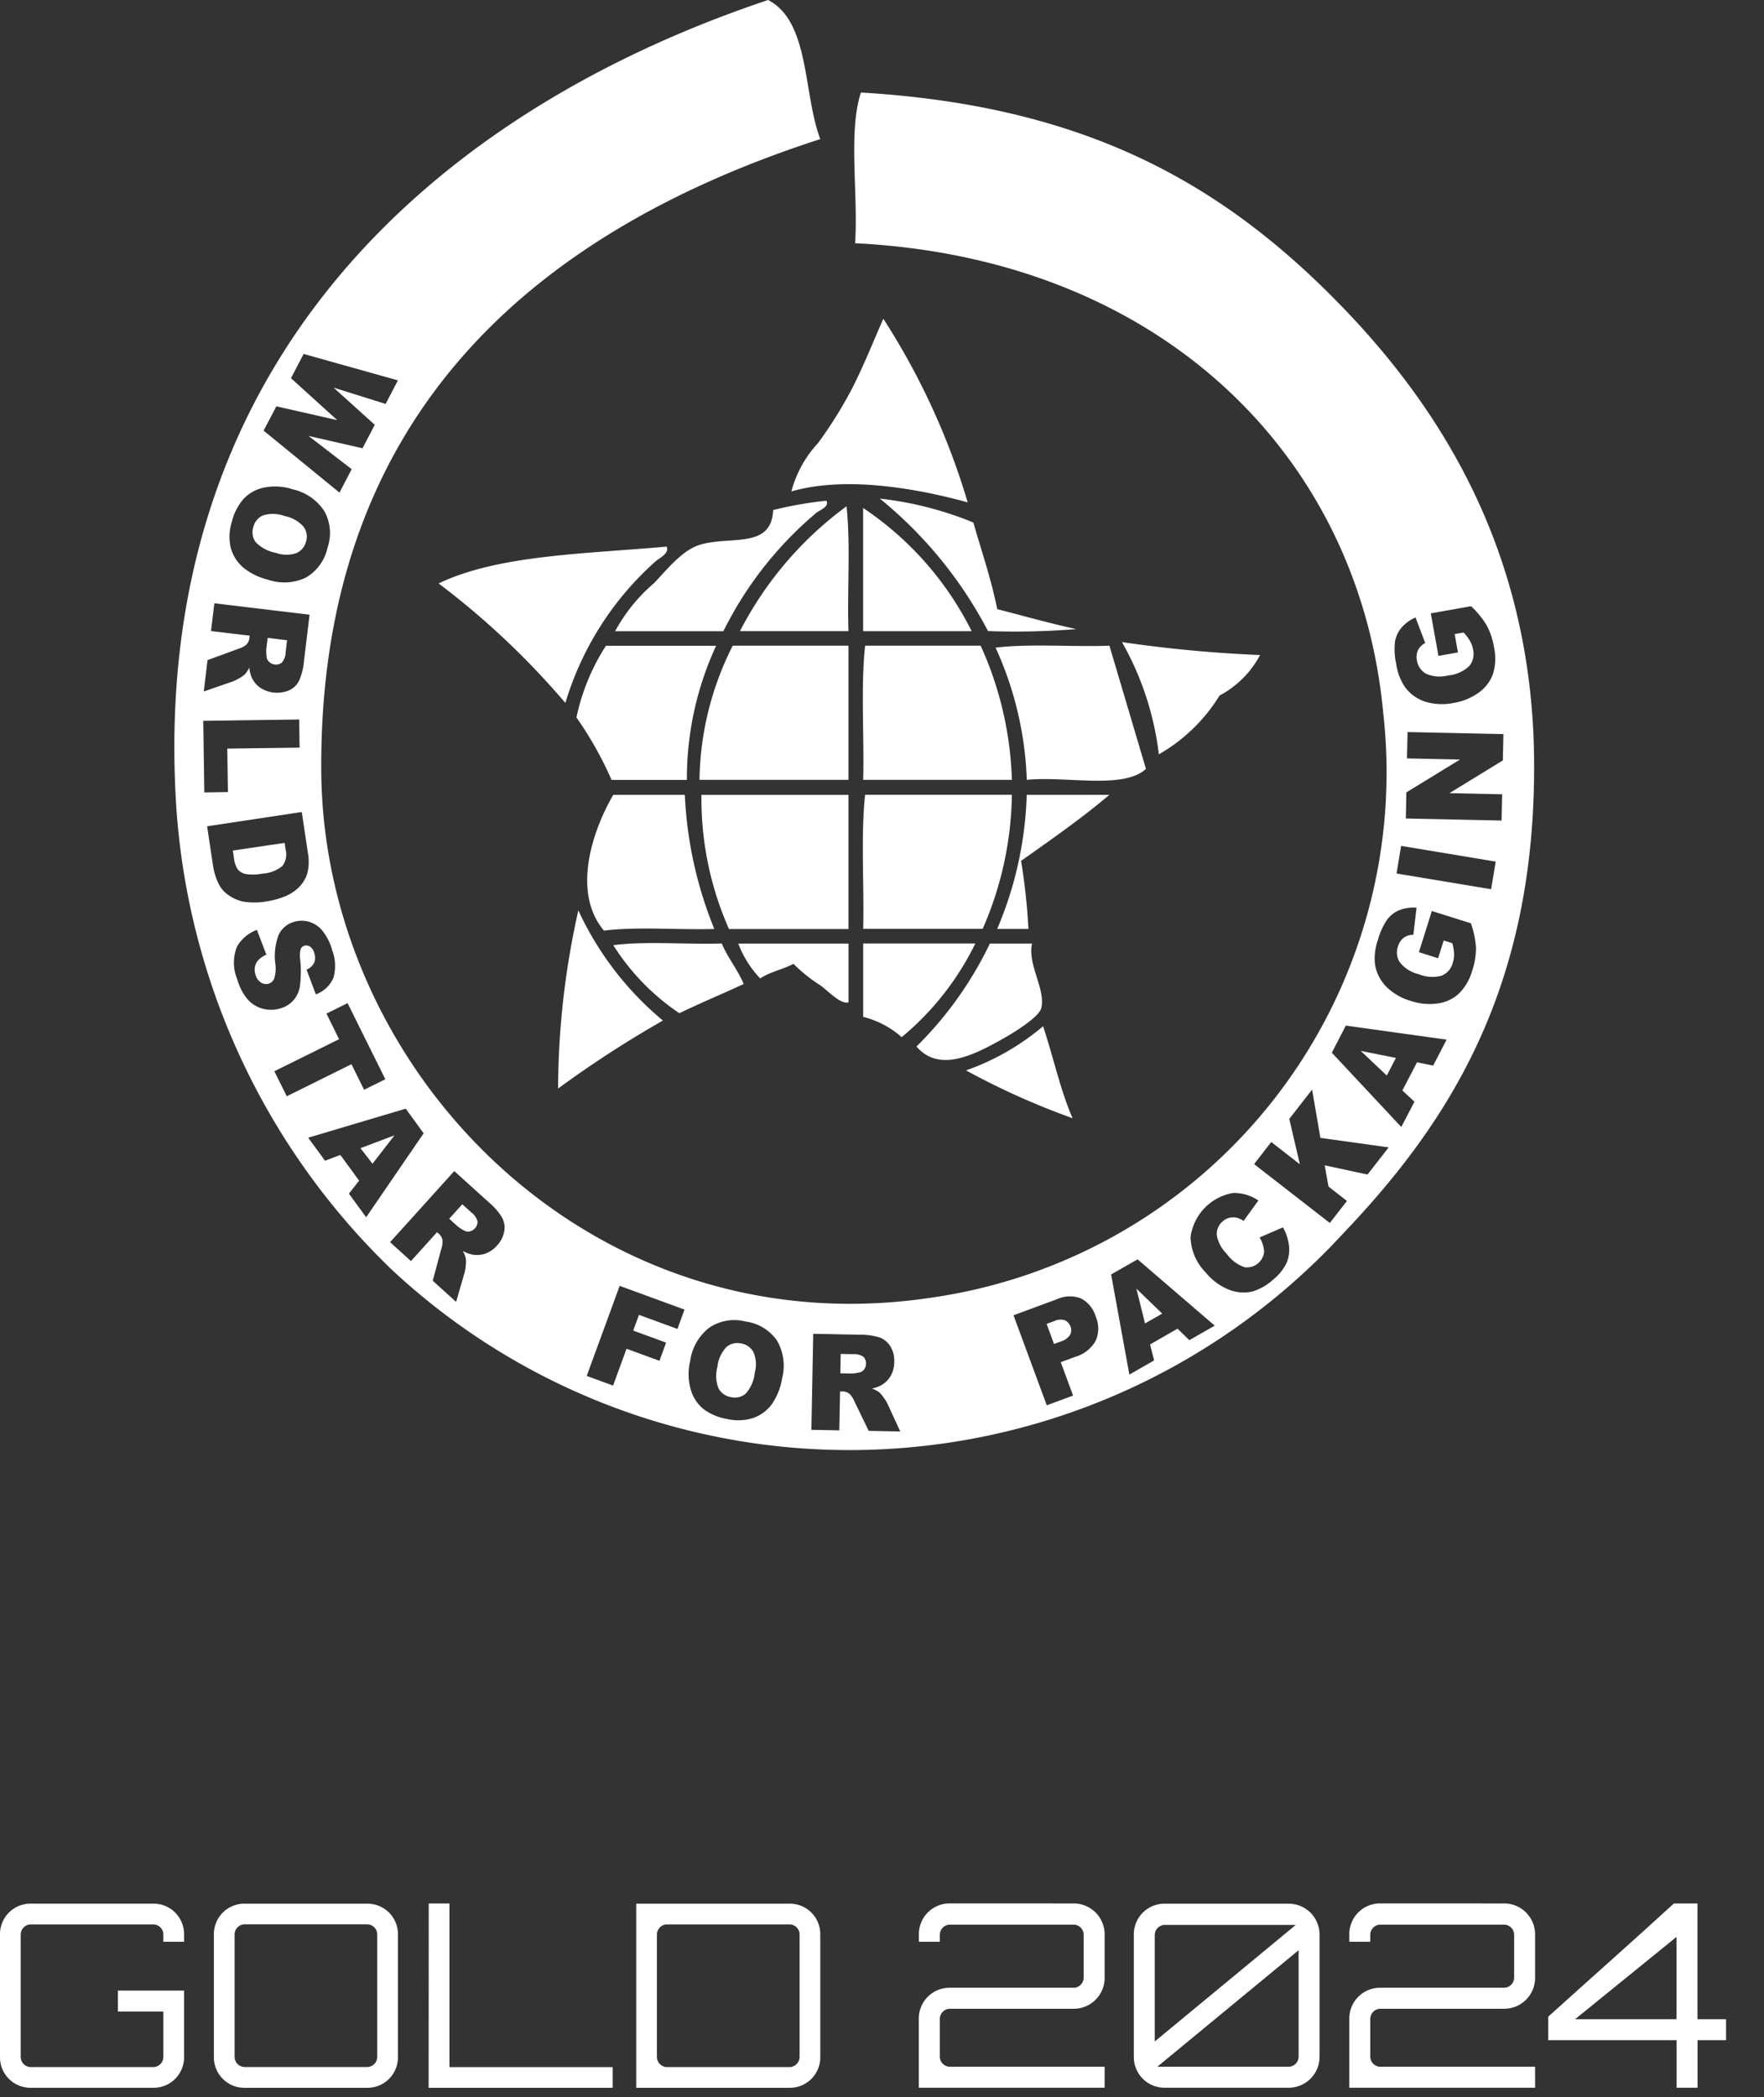 <svg xmlns="http://www.w3.org/2000/svg" xmlns:xlink="http://www.w3.org/1999/xlink" width="69" height="82" viewBox="0 0 69 82">
  <rect x="0" y="0" width="69" height="82" fill="#333333" stroke="none"/>
  <defs>
    <clipPath id="clip-wpa">
      <rect width="69" height="82"/>
    </clipPath>
  </defs>
  <g id="wpa" clip-path="url(#clip-wpa)">
    <g id="Gruppe_731" data-name="Gruppe 731" transform="translate(-467.7 -584.102)">
      <g id="Gruppe_722" data-name="Gruppe 722">
        <path id="Pfad_1245" data-name="Pfad 1245" d="M500.889,615.186h-5.751a12.578,12.578,0,0,0,1.077,5.245h4.674v-5.245m-7.114-9.71c-3.168.286-6.588.319-8.918,1.441a31.145,31.145,0,0,1,4.958,4.673,12.021,12.021,0,0,1,3.52-5.53c.166-.144.559-.321.44-.584m6.246-1.793a14.76,14.76,0,0,0-2.078.363c-.066,1.55-1.7.99-2.882,1.364-.715.22-1.353,1.067-1.792,1.507a6.56,6.56,0,0,0-1.508,1.869h4.234a14.4,14.4,0,0,1,3.6-4.6c.152-.144.559-.253.429-.507m1.516,11.5c-.175,1.605-.033,3.518-.076,5.245h4.673a13.49,13.49,0,0,0,1.144-5.245h-5.741m8.258-6.477c-1.056-.231-2.067-.517-3.091-.781-.241-1.2-.614-2.265-.934-3.387a13.557,13.557,0,0,0-3.659-.935,16.514,16.514,0,0,1,4.232,5.18,29.67,29.67,0,0,0,3.452-.077m-2.517,5.894a13.687,13.687,0,0,0-1.221-5.245h-4.52c-.175,1.605-.032,3.519-.076,5.245h5.817m-5.817,6.4v2.869a3.583,3.583,0,0,1,1.506.793,11.036,11.036,0,0,0,2.88-3.662h-4.386m-5.532,0c-1.4.044-2.969-.1-4.243.065a8.985,8.985,0,0,0,2.584,2.661c.825-.4,1.692-.758,2.517-1.143-.241-.572-.616-1.012-.858-1.583m15.164-11.645c-1.462.055-3.111-.089-4.453.077a13.5,13.5,0,0,1,1.22,5.168c1.54-.154,3.784.385,4.662-.428M500.889,621h-4.311a4.108,4.108,0,0,0,.857,1.363c.365-.253.892-.352,1.3-.572a6.392,6.392,0,0,0,1.078.858c.35.274.791.736,1.077.648V621m4.817-12.217a12.508,12.508,0,0,0-4.245-4.817v4.817h4.245m5.881.429a11.685,11.685,0,0,1,1.441,4.387,6.676,6.676,0,0,0,2.376-2.3,3.8,3.8,0,0,0,1.583-1.583,51.742,51.742,0,0,1-5.4-.506M500.812,603.9a14.015,14.015,0,0,0-4.168,4.882h4.245c-.055-1.6.088-3.4-.077-4.882m7.257,17.1h-1.65a14.407,14.407,0,0,1-2.87,4.024c.859,1,2.157.374,3.234-.221.461-.252,1.549-.9,1.649-1.285.175-.726-.55-1.716-.363-2.518m-9.412-17.681c2.243-.65,5.18-.045,6.895.428a27.8,27.8,0,0,0-3.3-7.181c-.388.88-.75,1.794-1.222,2.728a16.933,16.933,0,0,1-1.331,2.133,4.438,4.438,0,0,0-1.044,1.892m-3.014,17.109a15.768,15.768,0,0,1-1.154-5.245h-2.8c-.859,1.484-1.6,3.837-.363,5.31,1.308-.165,2.9-.022,4.32-.065m12.217-5.245a14.462,14.462,0,0,1-1.156,5.245h1.222a23.95,23.95,0,0,0-.287-2.662c1.177-.834,2.365-1.66,3.454-2.583H507.86M491.4,609.358a8.289,8.289,0,0,0-1.152,2.8,13.978,13.978,0,0,1,1.374,2.442h2.946a12.371,12.371,0,0,1,1.143-5.245H491.4m17.1,14.877a9.592,9.592,0,0,1-3.013,1.726,29.251,29.251,0,0,0,4.168,1.87c-.482-1.1-.757-2.408-1.155-3.6m-7.608-14.877h-4.531a11.937,11.937,0,0,0-1.3,5.245h5.828v-5.245m-10.566,10.347a32.094,32.094,0,0,0-.793,6.971,42.283,42.283,0,0,1,4.1-2.66,12.307,12.307,0,0,1-3.309-4.311m29.438-24.048c-4.56-4.551-9.853-7.424-18.383-7.93-.506,1.536-.1,3.984-.228,5.893,11.948.591,19.717,8.313,20.656,18.35A20.748,20.748,0,0,1,504.1,634.849c-13.285,1.985-23.766-8.852-23.834-20.614-.084-13.786,8.2-21.036,19.519-24.694-.679-1.81-.4-4.589-2.041-5.439-13.3,4.456-24.217,14.423-23.152,31.494a27.7,27.7,0,0,0,8.4,18.124,26.247,26.247,0,0,0,37.225-1.362c4.15-4.343,7.516-9.584,7.491-18.35-.014-8.27-3.643-14.06-7.944-18.351m-36.5,3.319-.479.921-2.037-.638,1.611,1.454-.478.917-2.113-.482,1.689,1.3-.478.916-2.968-2.424.5-.95,2.381.541-1.81-1.64.494-.949,3.692,1.034m-4.131,4.257a2,2,0,0,1,1.246.851,1.752,1.752,0,0,1,.129,1.432,1.782,1.782,0,0,1-.851,1.173,1.964,1.964,0,0,1-1.485.079,2.4,2.4,0,0,1-.982-.492,1.547,1.547,0,0,1-.469-.757,1.935,1.935,0,0,1,.042-1.01,2.152,2.152,0,0,1,.461-.9,1.525,1.525,0,0,1,.788-.439,2.231,2.231,0,0,1,1.121.061m-.3,1.051a1.315,1.315,0,0,0-.839-.029.651.651,0,0,0-.387.454.66.66,0,0,0,.087.591,1.454,1.454,0,0,0,.789.421,1.2,1.2,0,0,0,.8.014.661.661,0,0,0,.385-.458.646.646,0,0,0-.1-.578,1.31,1.31,0,0,0-.736-.415m-2.751,3.41,3.724.447-.218,1.808a2.471,2.471,0,0,1-.185.758.814.814,0,0,1-.388.387,1.212,1.212,0,0,1-1.144-.1,1,1,0,0,1-.323-.386,1.254,1.254,0,0,1-.1-.4,1.061,1.061,0,0,1-.172.265,1.15,1.15,0,0,1-.217.15,1.665,1.665,0,0,1-.249.125l-1.142.395.146-1.226,1.208-.443a.867.867,0,0,0,.311-.162.437.437,0,0,0,.119-.256l.011-.095-1.512-.181.132-1.09m2.084,1.356-.055.457a1.694,1.694,0,0,0,.015.294.288.288,0,0,0,.1.189.35.35,0,0,0,.208.1.353.353,0,0,0,.288-.075.619.619,0,0,0,.145-.393l.058-.477Zm1.233,3.2.015,1.093-2.828.038.025,1.7-.924.014-.04-2.8,3.752-.052m.1,3.613.241,1.606a1.866,1.866,0,0,1-.021.787,1.293,1.293,0,0,1-.32.542,1.659,1.659,0,0,1-.553.366,3.009,3.009,0,0,1-.7.194,2.682,2.682,0,0,1-.941.011,1.552,1.552,0,0,1-.6-.272,1.155,1.155,0,0,1-.367-.442,2.487,2.487,0,0,1-.2-.629l-.241-1.6,3.71-.559m-.678,1.208-2.025.3.04.265a1.051,1.051,0,0,0,.15.469.543.543,0,0,0,.314.183,1.856,1.856,0,0,0,.655-.016,1.328,1.328,0,0,0,.78-.3.752.752,0,0,0,.126-.635Zm-1.085,3.4.372.972a.877.877,0,0,0-.35.253.563.563,0,0,0-.075.528.511.511,0,0,0,.216.309.357.357,0,0,0,.3.042.352.352,0,0,0,.213-.193,1.348,1.348,0,0,0,.044-.6,2.3,2.3,0,0,1,.132-1.114.941.941,0,0,1,.6-.508,1.033,1.033,0,0,1,.568-.01,1.067,1.067,0,0,1,.527.335,2.092,2.092,0,0,1,.4.787,1.713,1.713,0,0,1,.049,1.067,1.177,1.177,0,0,1-.69.655l-.363-.965a.591.591,0,0,0,.3-.274.537.537,0,0,0,0-.381.426.426,0,0,0-.166-.249.28.28,0,0,0-.229-.031.224.224,0,0,0-.131.124.881.881,0,0,0-.025.391,4.343,4.343,0,0,1-.012,1.079,1.046,1.046,0,0,1-.754.852,1.244,1.244,0,0,1-.692.016,1.2,1.2,0,0,1-.595-.366,2.048,2.048,0,0,1-.4-.767,1.693,1.693,0,0,1-.015-1.3,1.49,1.49,0,0,1,.779-.651m3.546,2.867,1.476,2.975-.831.411-.494-1-2.53,1.254-.487-.978,2.533-1.254-.494-1,.827-.412m.447,6.939-.73-1-.6.225-.658-.9,3.815-1.135.7.963-2.249,3.283-.674-.925.4-.507m.523-.661.86-1.11L481.8,629Zm.685,3.07,2.513-2.783,1.351,1.221a2.442,2.442,0,0,1,.513.587.821.821,0,0,1,.091.543,1.065,1.065,0,0,1-.284.56,1.11,1.11,0,0,1-.455.317,1.019,1.019,0,0,1-.5.04,1.267,1.267,0,0,1-.382-.147,1.04,1.04,0,0,1,.116.294.989.989,0,0,1,0,.262,1.382,1.382,0,0,1-.041.276l-.337,1.161-.914-.826.333-1.243a.857.857,0,0,0,.048-.347.436.436,0,0,0-.14-.243l-.071-.066-1.022,1.13-.813-.736m2.309-.919.342.308a1.448,1.448,0,0,0,.248.156.283.283,0,0,0,.21.031.368.368,0,0,0,.2-.115.36.36,0,0,0,.106-.279.643.643,0,0,0-.237-.346l-.358-.321Zm6.668,2.624,2.536.928-.276.757-1.505-.551-.226.615,1.287.471-.26.711-1.287-.471-.527,1.439-1.031-.377,1.289-3.522m2.755,2.955a2,2,0,0,1,.742-1.314,1.756,1.756,0,0,1,1.415-.249,1.79,1.79,0,0,1,1.242.749,1.963,1.963,0,0,1,.2,1.474,2.457,2.457,0,0,1-.407,1.019,1.542,1.542,0,0,1-.716.53,1.9,1.9,0,0,1-1.01.046,2.161,2.161,0,0,1-.935-.386,1.523,1.523,0,0,1-.5-.748,2.205,2.205,0,0,1-.033-1.121m1.071.211a1.312,1.312,0,0,0,.041.839.656.656,0,0,0,.486.345.649.649,0,0,0,.579-.136,1.44,1.44,0,0,0,.355-.82,1.208,1.208,0,0,0-.052-.8.665.665,0,0,0-.49-.342.646.646,0,0,0-.569.143,1.323,1.323,0,0,0-.35.769m3.675,2.461.072-3.75,1.819.035a2.527,2.527,0,0,1,.774.107.827.827,0,0,1,.424.35,1.078,1.078,0,0,1,.153.61,1.119,1.119,0,0,1-.136.536,1.006,1.006,0,0,1-.352.361,1.267,1.267,0,0,1-.388.141,1.062,1.062,0,0,1,.282.143,1.189,1.189,0,0,1,.17.2,1.469,1.469,0,0,1,.151.236l.507,1.1-1.234-.023-.561-1.158a.869.869,0,0,0-.194-.292.423.423,0,0,0-.266-.092l-.1,0-.029,1.522-1.1-.021m1.14-2.21.461.009a1.426,1.426,0,0,0,.289-.046.287.287,0,0,0,.18-.113.373.373,0,0,0,.074-.217.364.364,0,0,0-.105-.281.632.632,0,0,0-.406-.1l-.479-.009Zm6.778-2.27,1.7-.629a1.2,1.2,0,0,1,.938-.027,1.154,1.154,0,0,1,.571.7,1.187,1.187,0,0,1,.007.943,1.347,1.347,0,0,1-.812.641l-.559.207.481,1.306-1.029.381-1.3-3.519m1.584,1.121.252-.094a.66.66,0,0,0,.375-.263.385.385,0,0,0,.017-.324.44.44,0,0,0-.207-.242.552.552,0,0,0-.435.03l-.292.107Zm4.832-.6-1.076.618.159.623-.968.555-.714-3.915,1.035-.592,3.018,2.593-.993.568-.461-.45m-.6-.589-1.01-.976.337,1.361Zm3.8-2.973.923-.4a1.908,1.908,0,0,1,.238.737,1.35,1.35,0,0,1-.1.664,1.891,1.891,0,0,1-.5.624,2.16,2.16,0,0,1-.827.483,1.538,1.538,0,0,1-.887-.057,2.228,2.228,0,0,1-.951-.692,2.025,2.025,0,0,1-.587-1.386,2.023,2.023,0,0,1,1.652-1.715,1.685,1.685,0,0,1,1,.292l-.578.8a.935.935,0,0,0-.244-.12.657.657,0,0,0-.3-.007.612.612,0,0,0-.27.141.627.627,0,0,0-.222.612,1.409,1.409,0,0,0,.372.656,1.47,1.47,0,0,0,.7.528.678.678,0,0,0,.767-.606,1.2,1.2,0,0,0-.181-.563m-.209-2.866.67-.862,1.118.871-.414-1.774.893-1.146.324,1.887,2.671.372-.827,1.062-1.675-.36.148.83.722.563-.67.861-2.96-2.3m6.37-3.981-.572,1.1.472.439-.515.989-2.717-2.906.549-1.059,3.942.549-.527,1.015-.632-.128m-.824-.172-1.377-.275,1.019.964Zm1.643-3.9-.744-.235.506-1.61,1.526.48a3.462,3.462,0,0,1,.2.96,2.752,2.752,0,0,1-.145.883,2.036,2.036,0,0,1-.526.909,1.511,1.511,0,0,1-.831.384,2.329,2.329,0,0,1-1.05-.1,2.255,2.255,0,0,1-.948-.547,1.6,1.6,0,0,1-.449-.875,2.16,2.16,0,0,1,.117-.976,2.534,2.534,0,0,1,.372-.8,1.127,1.127,0,0,1,.476-.356,1.6,1.6,0,0,1,.659-.094l-.125,1.065a.605.605,0,0,0-.377.114.662.662,0,0,0-.226.344.7.7,0,0,0,.081.625,1.325,1.325,0,0,0,.734.455,1.37,1.37,0,0,0,.9.055.731.731,0,0,0,.428-.495,1.06,1.06,0,0,0,.053-.351,1.9,1.9,0,0,0-.069-.421l-.337-.106-.22.7m-1.624-3.32.178-1.08,3.7.615-.179,1.08-3.7-.615m.364-2.15.02-1.02,2.1-1.286-2.075-.044.023-1.031,3.749.081-.022,1.029-2.087,1.279,2.059.045-.022,1.027-3.749-.08m2.047-6.495-.767.137-.3-1.663,1.574-.28a3.336,3.336,0,0,1,.619.761,2.687,2.687,0,0,1,.28.849,2.032,2.032,0,0,1-.044,1.05,1.553,1.553,0,0,1-.561.724,2.332,2.332,0,0,1-.981.4,2.256,2.256,0,0,1-1.093-.048,1.589,1.589,0,0,1-.8-.569,2.178,2.178,0,0,1-.348-.92,2.559,2.559,0,0,1-.043-.883,1.17,1.17,0,0,1,.26-.536,1.565,1.565,0,0,1,.541-.388l.379,1a.629.629,0,0,0-.281.275.658.658,0,0,0-.042.41.71.71,0,0,0,.362.518,1.331,1.331,0,0,0,.862.063,1.361,1.361,0,0,0,.818-.364.742.742,0,0,0,.155-.638,1.149,1.149,0,0,0-.118-.335,1.8,1.8,0,0,0-.256-.341l-.348.061.127.72" fill="#fff"/>
      </g>
      <g id="Gruppe_730" data-name="Gruppe 730">
        <g id="Gruppe_723" data-name="Gruppe 723">
          <path id="Pfad_1246" data-name="Pfad 1246" d="M474.9,660.032h-.81v-.29a.4.4,0,0,0-.39-.39h-4.8a.4.4,0,0,0-.39.39v4.8a.4.4,0,0,0,.39.39h4.8a.4.4,0,0,0,.39-.39V662.76h-1.779v-.819H474.9v2.6a1.191,1.191,0,0,1-1.2,1.2h-4.8a1.19,1.19,0,0,1-1.2-1.2v-4.8a1.191,1.191,0,0,1,1.2-1.2h4.8a1.191,1.191,0,0,1,1.2,1.2Z" fill="#fff"/>
          <path id="Pfad_1247" data-name="Pfad 1247" d="M482.066,658.542a1.191,1.191,0,0,1,1.2,1.2v4.8a1.191,1.191,0,0,1-1.2,1.2h-4.8a1.191,1.191,0,0,1-1.2-1.2v-4.8a1.191,1.191,0,0,1,1.2-1.2Zm0,6.387a.4.4,0,0,0,.39-.39v-4.8a.4.4,0,0,0-.39-.39h-4.8a.4.4,0,0,0-.39.39v4.8a.4.4,0,0,0,.39.39Z" fill="#fff"/>
        </g>
        <g id="Gruppe_724" data-name="Gruppe 724">
          <path id="Pfad_1248" data-name="Pfad 1248" d="M484.47,658.533h.81v6.4h6.386v.81h-7.2Z" fill="#fff"/>
        </g>
        <g id="Gruppe_725" data-name="Gruppe 725">
          <path id="Pfad_1249" data-name="Pfad 1249" d="M498.586,658.542a1.191,1.191,0,0,1,1.2,1.2v4.8a1.191,1.191,0,0,1-1.2,1.2h-6v-7.2Zm.391,1.2a.4.4,0,0,0-.391-.39h-4.8a.4.4,0,0,0-.39.39v4.8a.4.4,0,0,0,.39.39h4.8a.4.4,0,0,0,.391-.39Z" fill="#fff"/>
        </g>
        <g id="Gruppe_726" data-name="Gruppe 726">
          <path id="Pfad_1250" data-name="Pfad 1250" d="M509.7,658.533a1.21,1.21,0,0,1,1.209,1.219v1.689a1.208,1.208,0,0,1-1.209,1.21h-4.848a.4.4,0,0,0-.39.389v1.49a.4.4,0,0,0,.39.389h6.057v.82H503.64v-2.7a1.2,1.2,0,0,1,1.209-1.209H509.7a.4.4,0,0,0,.389-.39v-1.689a.4.4,0,0,0-.389-.39h-4.848a.4.4,0,0,0-.39.39v.28h-.819v-.28a1.2,1.2,0,0,1,1.209-1.219Z" fill="#fff"/>
        </g>
        <g id="Gruppe_727" data-name="Gruppe 727">
          <path id="Pfad_1251" data-name="Pfad 1251" d="M518.106,658.542a1.209,1.209,0,0,1,1.209,1.22v4.768a1.207,1.207,0,0,1-1.209,1.209h-4.847a1.2,1.2,0,0,1-1.209-1.209v-4.768a1.2,1.2,0,0,1,1.209-1.22Zm-4.847.83a.4.4,0,0,0-.39.39v4.168l5.517-4.558Zm4.847,5.547a.4.4,0,0,0,.39-.389v-4.168l-5.527,4.557Z" fill="#fff"/>
        </g>
        <g id="Gruppe_728" data-name="Gruppe 728">
          <path id="Pfad_1252" data-name="Pfad 1252" d="M526.537,658.533a1.21,1.21,0,0,1,1.209,1.219v1.689a1.208,1.208,0,0,1-1.209,1.21h-4.848a.4.4,0,0,0-.39.389v1.49a.4.4,0,0,0,.39.389h6.057v.82H520.48v-2.7a1.2,1.2,0,0,1,1.209-1.209h4.848a.4.4,0,0,0,.389-.39v-1.689a.4.4,0,0,0-.389-.39h-4.848a.4.4,0,0,0-.39.39v.28h-.819v-.28a1.2,1.2,0,0,1,1.209-1.219Z" fill="#fff"/>
        </g>
        <g id="Gruppe_729" data-name="Gruppe 729">
          <path id="Pfad_1253" data-name="Pfad 1253" d="M535.216,663.06v.819H534.1v1.86h-.82v-1.86H528.26v-.919c1.649-1.489,3.279-2.928,4.917-4.427h.92v4.527Zm-5.906,0h3.967v-3.218Z" fill="#fff"/>
        </g>
      </g>
    </g>
  </g>
</svg>
